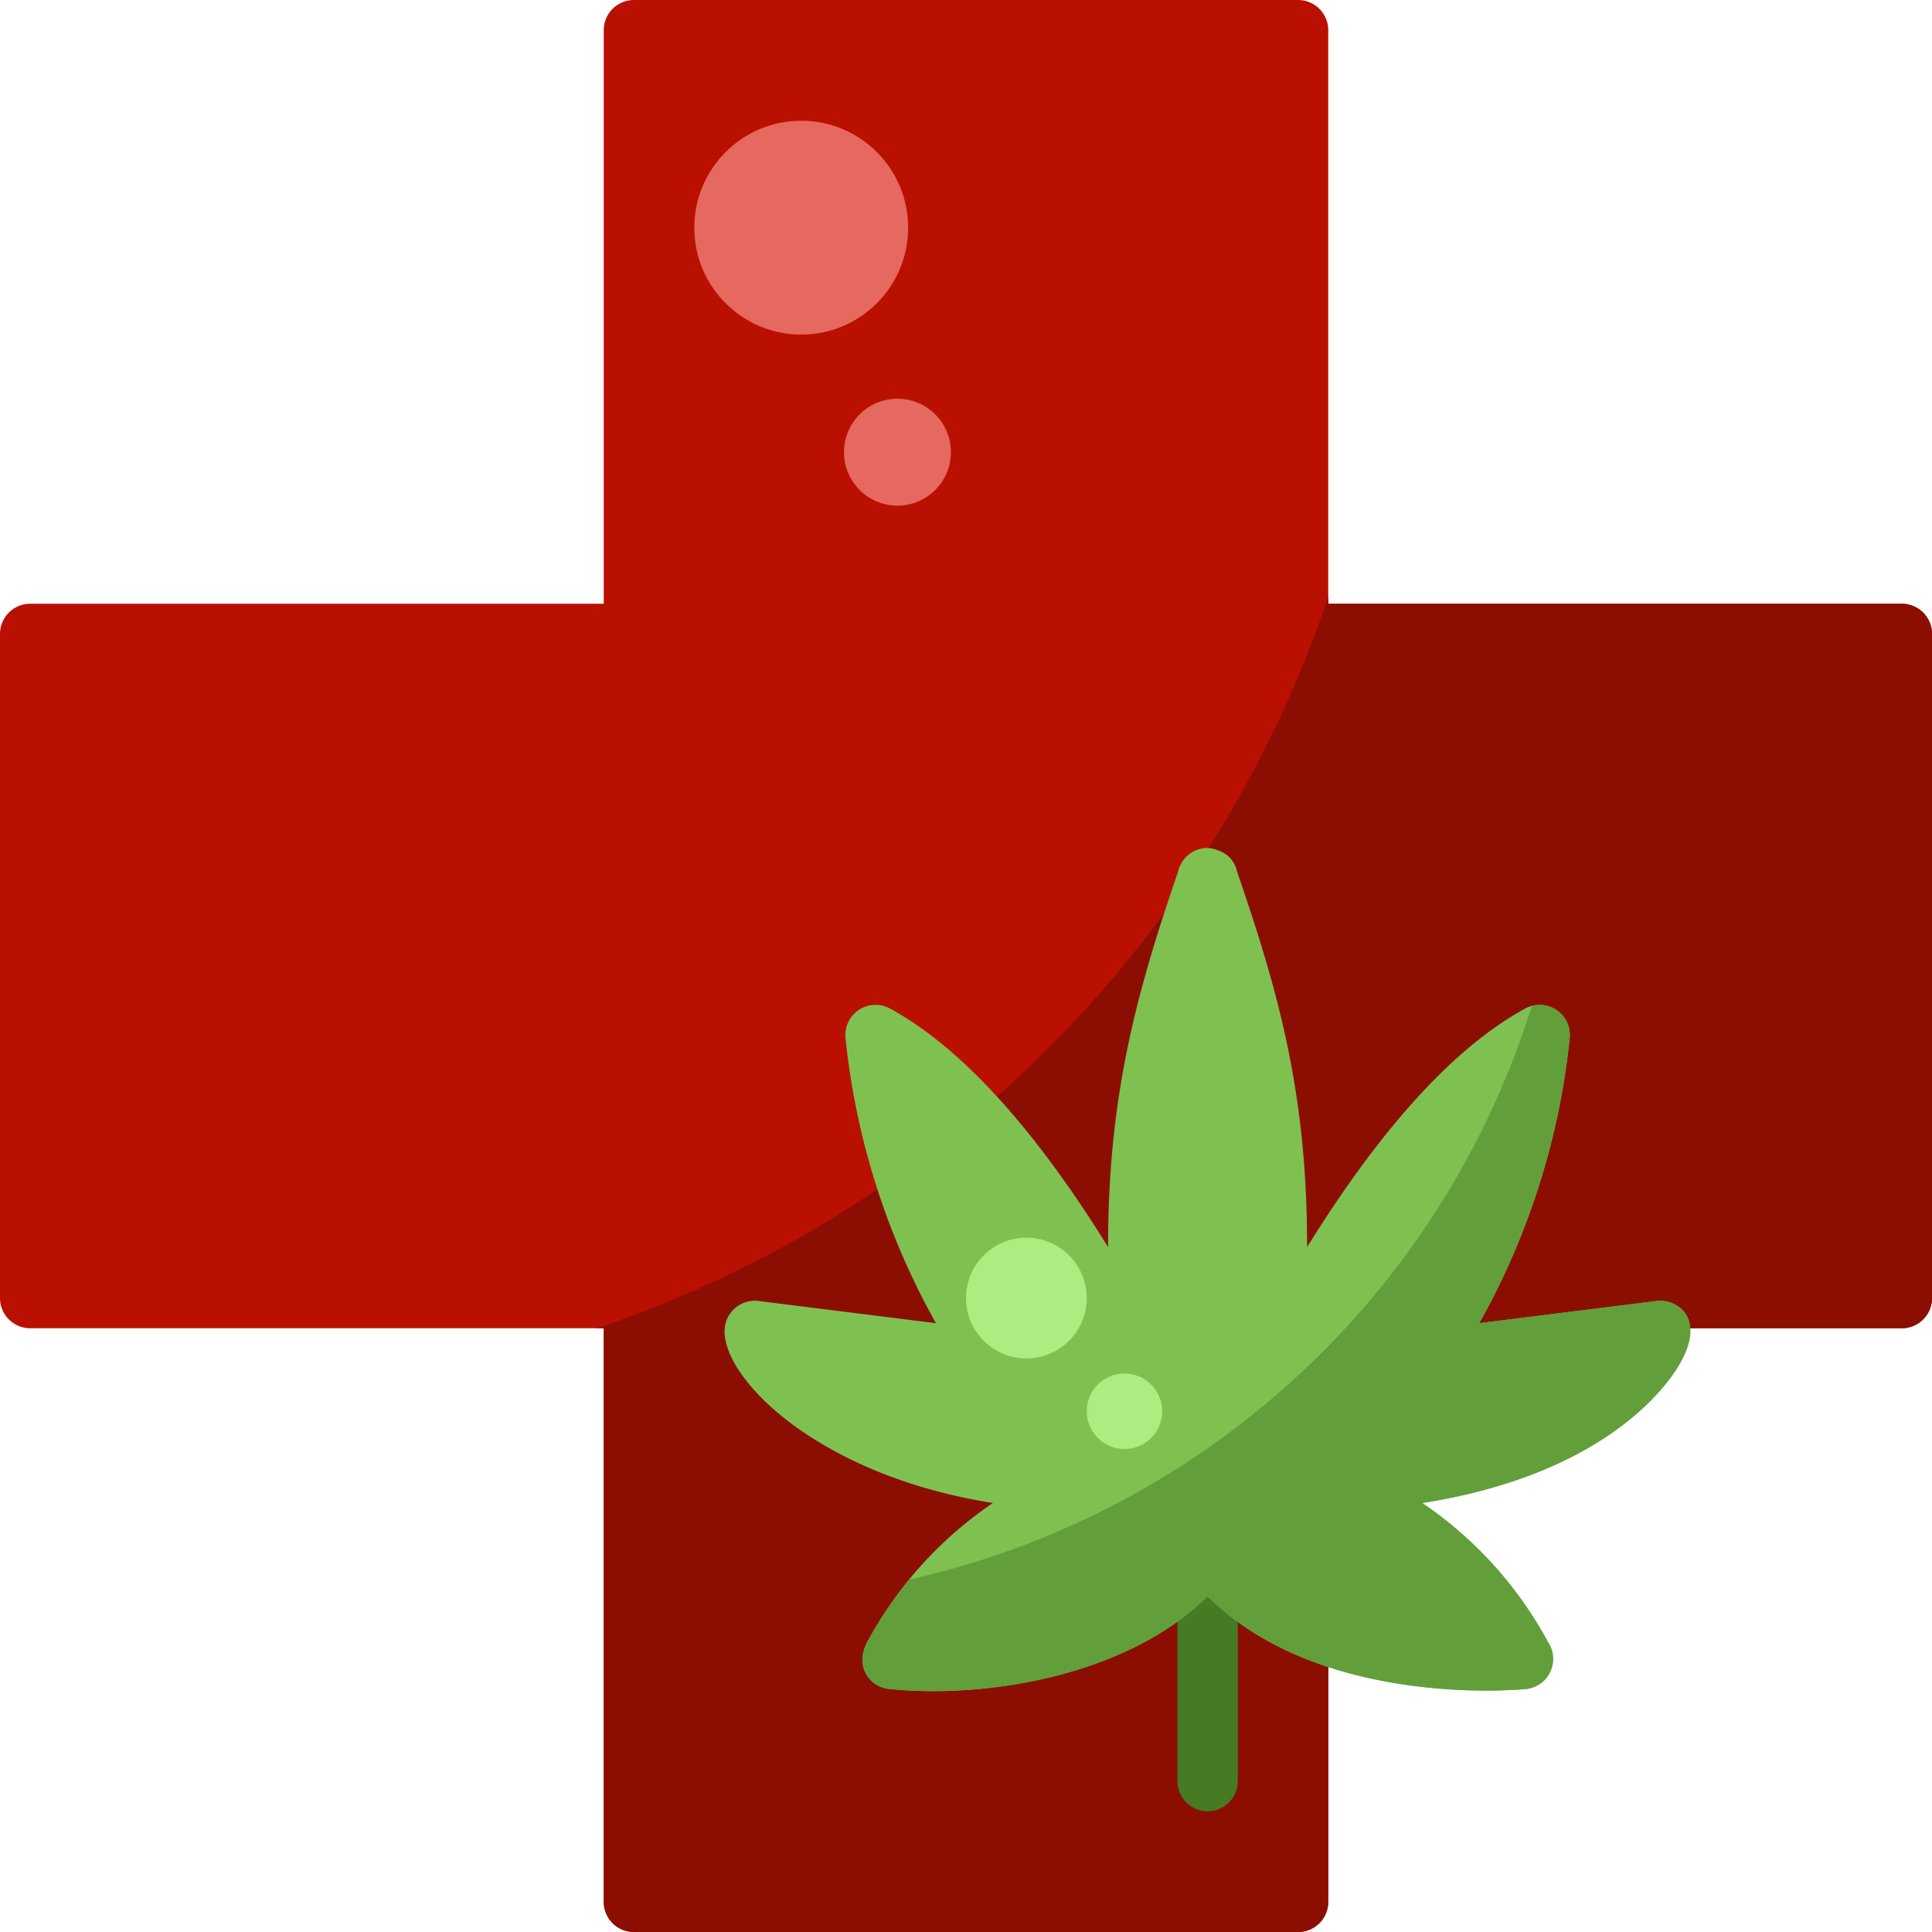 <svg xmlns="http://www.w3.org/2000/svg" version="1.1" xmlns:xlink="http://www.w3.org/1999/xlink" width="512" height="512" x="0" y="0" viewBox="0 0 512 512" style="enable-background:new 0 0 512 512" xml:space="preserve" class=""><g><g data-name="Cannabis Medical"><path fill="#ba1001" d="M344 512H168a8 8 0 0 1-8-8V352H8a8 8 0 0 1-8-8V168a8 8 0 0 1 8-8h152V8a8 8 0 0 1 8-8h176a8 8 0 0 1 8 8v152h152a8 8 0 0 1 8 8v176a8 8 0 0 1-8 8H352v152a8 8 0 0 1-8 8z" opacity="1" data-original="#e56161" class=""></path><path fill="#8c0e03" d="M504 160H352v-1.779A308.792 308.792 0 0 1 158.221 352H160v152a8 8 0 0 0 8 8h176a8 8 0 0 0 8-8V352h152a8 8 0 0 0 8-8V168a8 8 0 0 0-8-8z" opacity="1" data-original="#d65858" class=""></path><path fill="#467a23" d="M320.029 480a8 8 0 0 1-8-8v-55.286a8 8 0 1 1 16 0V472a8 8 0 0 1-8 8z" opacity="1" data-original="#3fa896" class=""></path><path fill="#7ec151" d="M235.667 447.6c-5.108-.508-9.416-5.937-5.716-12.681a104.368 104.368 0 0 1 33.186-36.612c-48.775-7.666-74.414-35.8-70.768-47.9a8.008 8.008 0 0 1 8.652-5.629l47.021 5.878A194.975 194.975 0 0 1 224.07 275.1a8 8 0 0 1 11.788-7.828c18.674 10.18 38.05 31.389 57.8 63.221-.055-40.533 7.864-68.339 18.568-99.552a8 8 0 0 1 7.8-6.226c.117.044 6.448.248 7.8 6.227 10.63 31 18.622 58.21 18.566 99.552 19.753-31.832 39.13-53.043 57.8-63.222a8.005 8.005 0 0 1 11.789 7.828 194.992 194.992 0 0 1-23.972 75.555l47.02-5.878c5.848-.73 14.737 5.44 3.629 20.391-6.438 8.666-24.424 26.647-65.745 33.142a104.484 104.484 0 0 1 33.365 36.938 8 8 0 0 1-5.894 12.355c-2.368.234-54.462 5.009-84.363-24.552-20.889 20.657-57.649 27.208-84.354 24.549z" opacity="1" data-original="#5fc4b8" class=""></path><path fill="#629e3a" d="m439.037 344.776-47.02 5.878a194.992 194.992 0 0 0 23.972-75.554 8 8 0 0 0-10.052-8.514 224.388 224.388 0 0 1-165.01 152.041 108.818 108.818 0 0 0-10.976 16.3c-3.7 6.744.608 12.173 5.716 12.681 26.705 2.657 63.465-3.894 84.362-24.552 29.9 29.561 82 24.786 84.363 24.552a8 8 0 0 0 5.894-12.355 104.484 104.484 0 0 0-33.365-36.938c41.321-6.5 59.307-24.476 65.745-33.142 11.108-14.957 2.219-21.127-3.629-20.397z" opacity="1" data-original="#50b5a6" class=""></path><circle cx="212.333" cy="60.333" r="28.333" fill="#e5695e" opacity="1" data-original="#f29c9c" class=""></circle><circle cx="237.833" cy="119.833" r="14.167" fill="#e5695e" opacity="1" data-original="#f29c9c" class=""></circle><g fill="#97e5de"><circle cx="272" cy="344" r="16" fill="#aced81" opacity="1" data-original="#97e5de" class=""></circle><circle cx="298" cy="374" r="10" fill="#aced81" opacity="1" data-original="#97e5de" class=""></circle></g></g></g></svg>